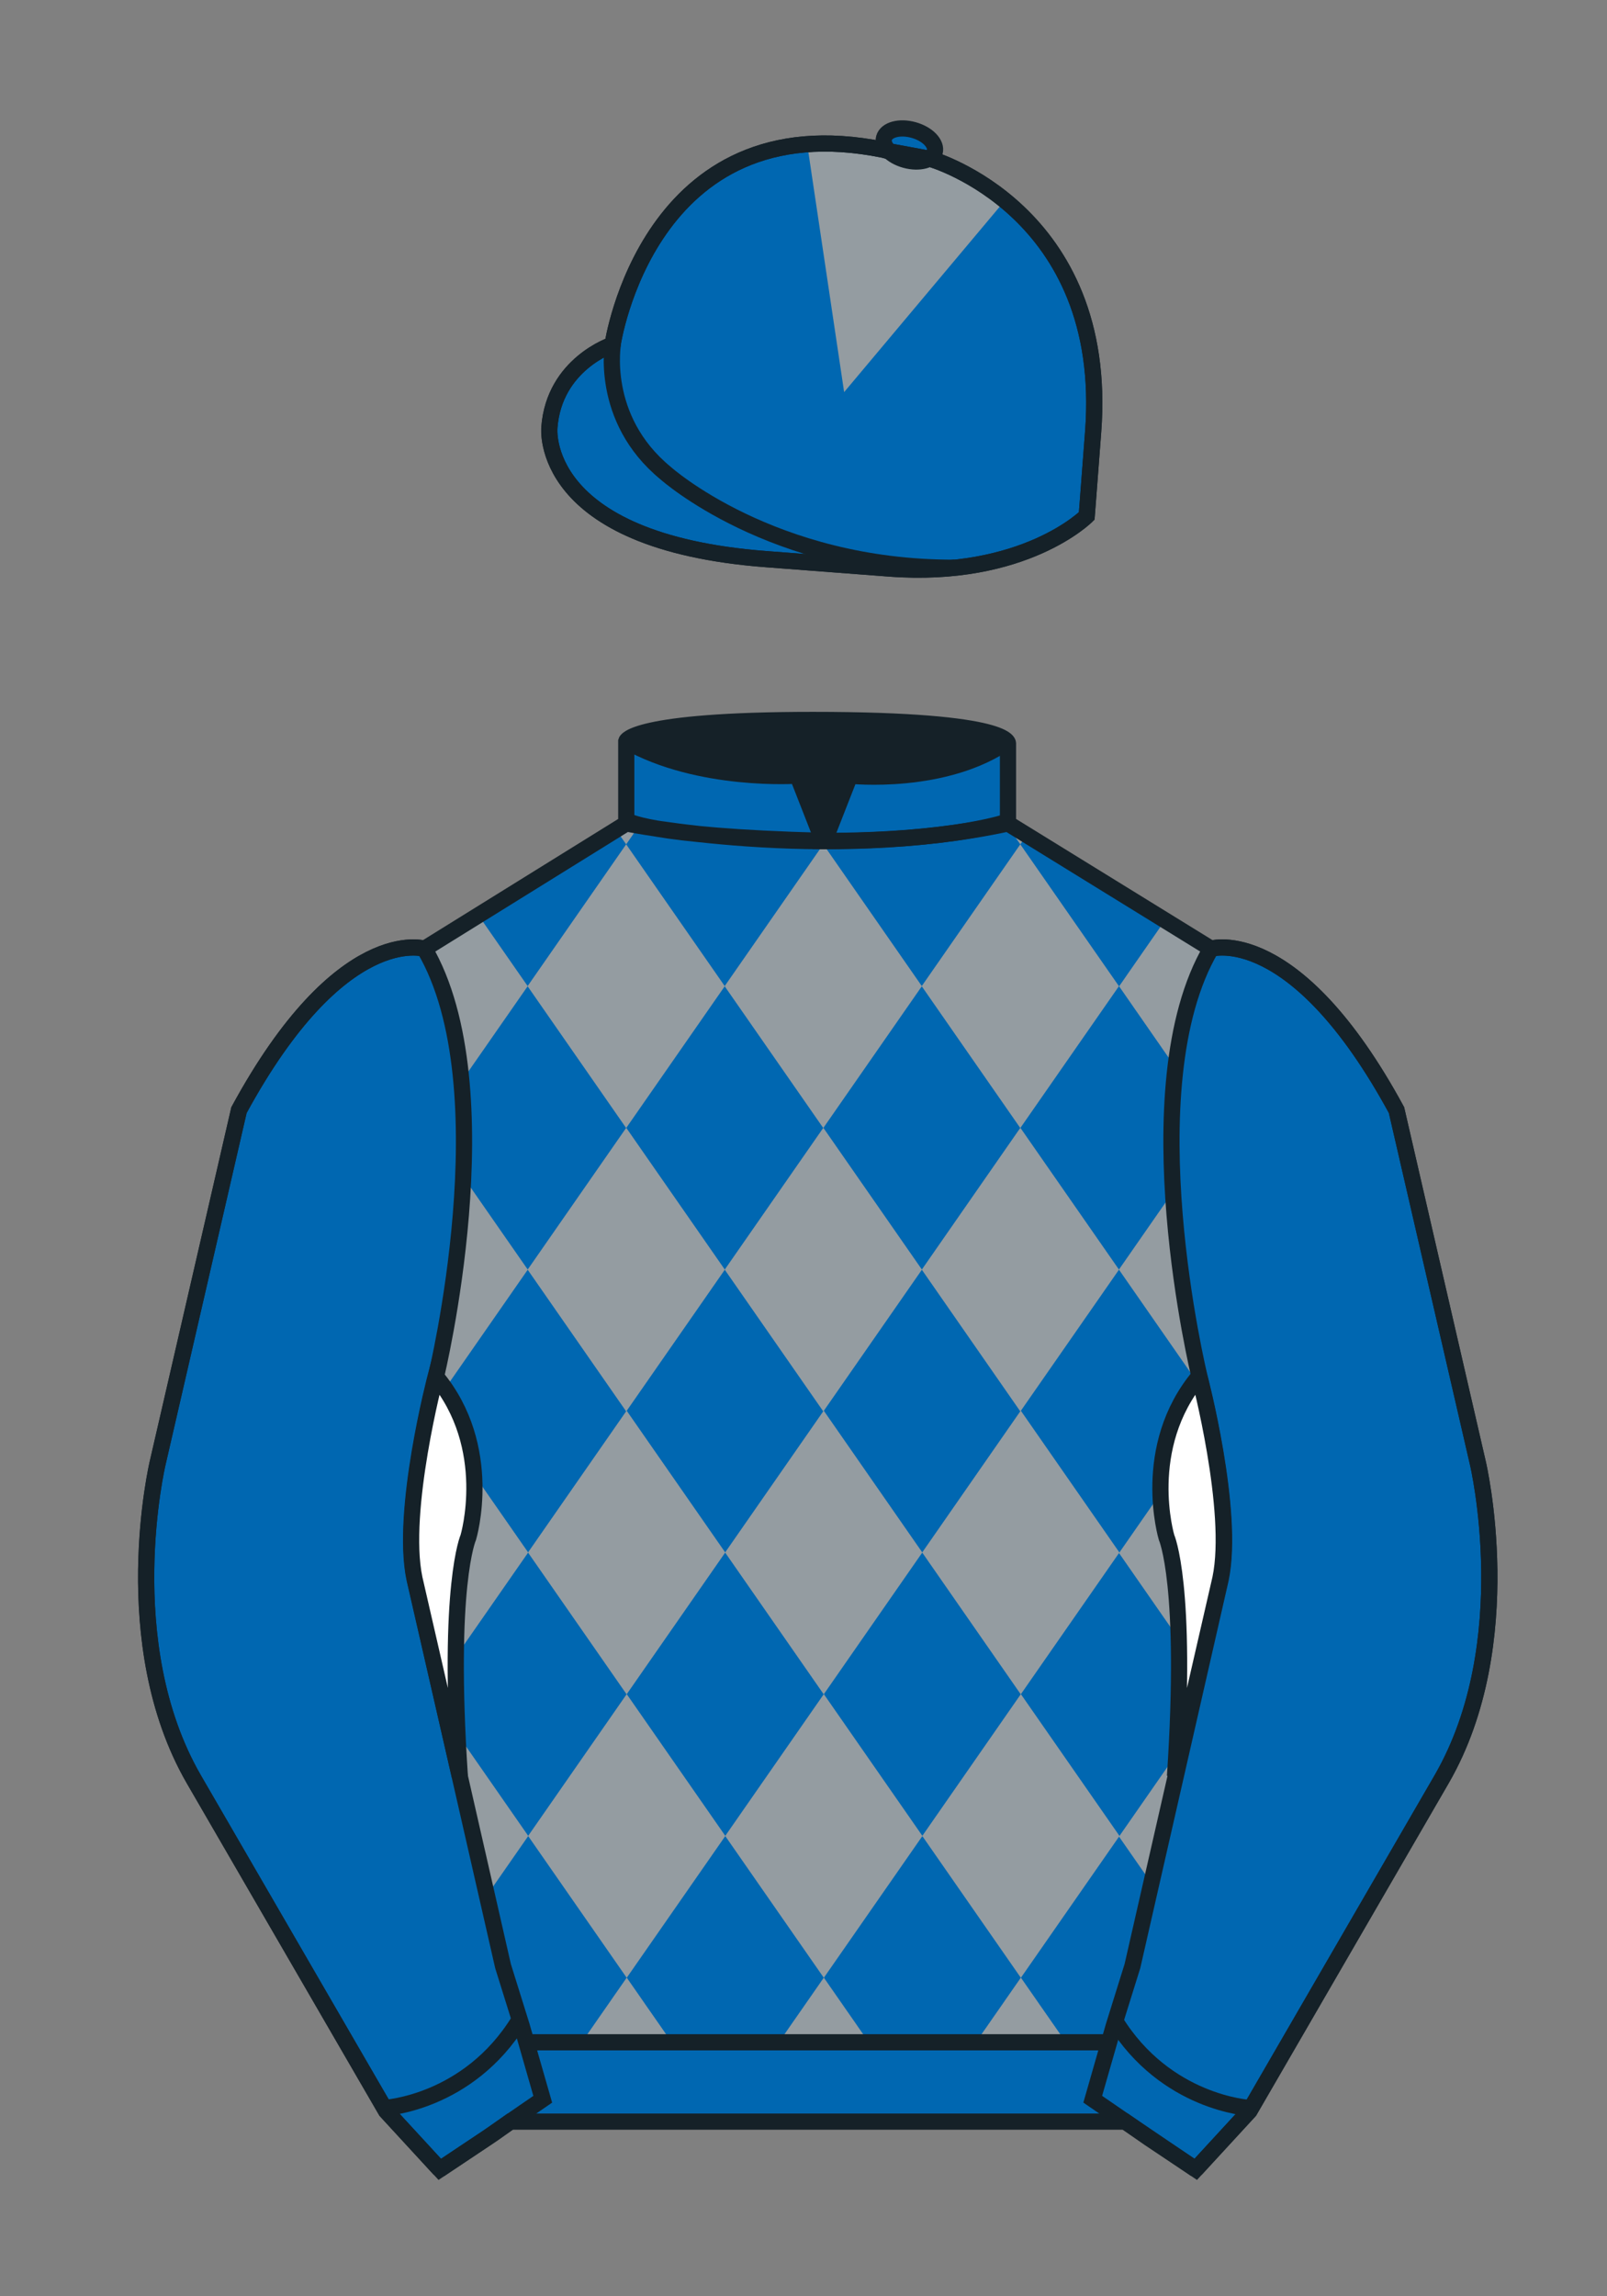 <svg xmlns="http://www.w3.org/2000/svg" viewBox="0 0 99.213 141.732"><rect x="0" y="0" width="99.213" height="141.732" fill="#808080" stroke="none"/><g fill="#0067b1"><path d="M57.483 9.819s11.045 3.168 10.006 16.831l-.299 3.929-.098 1.266s-3.853 3.878-12.191 3.244l-7.594-.578c-14.145-1.076-13.389-8.132-13.389-8.132.299-3.929 3.901-5.104 3.901-5.104S40.012 6.295 54.54 9.243l.391.107 2.552.469z"/><path d="M57.483 9.819s11.045 3.168 10.006 16.831l-.299 3.929-.098 1.266s-3.853 3.878-12.191 3.244l-7.594-.578c-14.145-1.076-13.389-8.132-13.389-8.132.299-3.929 3.901-5.104 3.901-5.104S40.012 6.295 54.54 9.243l.391.107 2.552.469z"/><path d="M57.708 9.382c.143-.51-.443-1.119-1.309-1.358-.863-.239-1.678-.019-1.82.491-.143.511.445 1.119 1.309 1.358.863.239 1.679.02 1.82-.491z"/></g><path d="M62.024 12.397l-9.909 11.806-2.272-15.244s1.852-.352 4.955.387c0 0 1.195 1.125 2.65.448 0 0 2.971 1.09 4.576 2.603z" fill="#949ca1"/><path d="M37.852 21.125s-.885 4.697 3.249 8.084c0 0 6.546 5.866 17.812 5.834" fill="none" stroke="#152128"/><g fill="none" stroke="#152128"><path d="M57.483 9.819s11.045 3.168 10.006 16.832l-.299 3.929-.098 1.267s-3.853 3.877-12.191 3.244l-7.594-.578c-14.145-1.076-13.389-8.132-13.389-8.132.299-3.929 3.901-5.104 3.901-5.104S40.012 6.295 54.54 9.243l.391.107 2.552.469z"/><path d="M57.483 9.819s11.045 3.168 10.006 16.832l-.299 3.929-.098 1.267s-3.853 3.877-12.191 3.244l-7.594-.578c-14.145-1.076-13.389-8.132-13.389-8.132.299-3.929 3.901-5.104 3.901-5.104S40.012 6.295 54.54 9.243l.391.107 2.552.469z"/><path d="M57.708 9.382c.143-.51-.443-1.119-1.309-1.358-.863-.239-1.678-.019-1.82.491-.143.511.445 1.119 1.309 1.358.863.239 1.679.02 1.82-.491z"/></g><path d="M74.752 58.99s5.164-1.613 11.451 9.961l5.025 21.795s2.623 11.087-2.232 19.497l-11.869 20.482-3.318 3.605-4.346-2.944H31.484l-1.03.731-3.317 2.213-1.658-1.802-1.659-1.803-5.936-10.241-5.936-10.241c-2.427-4.205-2.985-9.08-2.936-12.902.049-3.823.705-6.595.705-6.595l2.512-10.897 2.512-10.898c3.144-5.787 6.007-8.277 8.084-9.321 2.077-1.043 3.368-.64 3.368-.64l6.228-3.865 6.229-3.865v-5.08s.087-.328 1.571-.655c1.483-.328 4.364-.655 9.95-.655 6.222 0 9.232.368 10.689.737 1.455.369 1.357.737 1.357.737v4.916l12.535 7.73z" fill="#0067b1"/><path fill="#949ca1" d="M56.903 60.87l6.088-8.756 6.09 8.756-6.09 8.756z"/><path fill="#949ca1" d="M44.737 60.87l6.09-8.756 6.088 8.756-6.088 8.756z"/><path fill="#949ca1" d="M32.57 60.87l6.088-8.756 6.089 8.756-6.089 8.756z"/><path d="M29.536 56.492l.381.547.38.547.38.547.381.547.381.547.38.547.38.547.381.547-.381.547-.38.547-.38.547-.381.547-.381.547-.38.547-.38.547-.381.547-.381.547-.38.548-.38.547-.381.547-.38.547-.38.547-.381.547-.38.547-.381-.547-.38-.547-.38-.547-.381-.547-.38-.547-.38-.547-.381-.548-.38-.547-.38-.547-.381-.547-.38-.547-.38-.547-.381-.547-.38-.547-.38-.547-.38-.547s2.827-2.78 5.826-2.308l3.302-2.068zM56.909 78.366l6.086-8.756 6.09 8.756-6.09 8.755z" fill="#949ca1"/><path fill="#949ca1" d="M44.742 78.366l6.089-8.756 6.088 8.756-6.088 8.755z"/><path fill="#949ca1" d="M32.574 78.366l6.088-8.756 6.089 8.756-6.089 8.755z"/><path fill="#949ca1" d="M20.407 78.366l6.088-8.756 6.089 8.756-6.089 8.756zM69.079 78.363l6.088-8.755 6.09 8.755-6.09 8.755z"/><path fill="#949ca1" d="M69.085 95.858l6.088-8.755 6.09 8.755-6.09 8.756z"/><path fill="#949ca1" d="M69.085 113.36l6.09-8.755 6.09 8.755-6.09 8.755zM80.884 61.423l-.191.273-.189.274-.189.274-.191.273-.189.273-.191.274-.189.273-.189.274-.191.274-.189.274-.191.273-.189.274-.189.273-.191.273-.189.273-.191.274-.189.273-.191.273-.189.274-.191.273-.189.274-.191.273-.189.274-.191.273-.189.273-.191.274-.189.274-.191.273-.189.273-.189.274-.191-.274-.189-.273-.189-.273-.191-.274-.189-.274-.191-.273-.189-.273-.191-.274-.189-.273-.191-.274-.189-.273-.189-.274-.21-.271-.19-.273-.191-.274-.189-.273-.191-.273-.189-.273-.189-.274-.191-.273-.19-.274-.191-.274-.189-.274-.191-.273-.189-.274-.19-.273-.191-.273-.189-.274-.191-.274-.189-.273-.189-.273-.191-.273.191-.273.189-.274.189-.274.191-.273.189-.273.191-.274.19-.273.189-.273.191-.274.189-.273.191-.273.19-.273.191-.274.189-.274.189-.273 2.777 1.832s2.322-1.089 6.238 2.712l-.07.101zM63.374 51.569l-.381.547-.381-.547-.381-.547s.416.025 1.143.547zM38.658 51.022h.761l-.19.273-.19.274-.19.274-.191.273-.19-.273-.19-.274-.191-.274zM56.933 95.824l6.087-8.756 6.09 8.756-6.09 8.756z"/><path fill="#949ca1" d="M44.766 95.824l6.089-8.756 6.087 8.756-6.087 8.756z"/><path fill="#949ca1" d="M32.597 95.824l6.089-8.756 6.089 8.756-6.089 8.756z"/><path fill="#949ca1" d="M20.431 95.824l6.088-8.756 6.09 8.756-6.09 8.756zM56.938 113.321l6.088-8.756 6.09 8.756-6.09 8.755z"/><path fill="#949ca1" d="M44.772 113.321l6.089-8.756 6.089 8.756-6.089 8.755z"/><path fill="#949ca1" d="M32.604 113.321l6.088-8.756 6.09 8.756-6.09 8.755z"/><path fill="#949ca1" d="M20.437 113.321l6.089-8.756 6.089 8.756-6.089 8.756zM65.882 126.17l-.19-.274-.189-.274-.192-.273-.189-.274-.191-.273-.19-.275-.191-.272-.19-.274-.191-.273-.19-.275-.191-.274-.189-.273-.192-.274-.189-.273-.192-.274-.189.274-.19.273-.191.274-.189.273-.192.274-.189.275-.19.273-.191.274-.19.272-.191.275-.189.273-.192.274-.189.273-.192.274-.189.274zM53.716 126.171l-.192-.274-.189-.275-.191-.273-.19-.274-.188-.273-.192-.275-.189-.272-.192-.274-.189-.273-.19-.274-.191-.274-.189-.273-.192-.274-.189-.274-.191-.274-.191.274-.189.274-.192.274-.189.273-.191.274-.19.274-.189.273-.192.274-.189.272-.192.275-.189.273-.19.274-.191.273-.189.275-.191.274zM41.548 126.17l-.191-.274-.19-.274-.19-.273-.19-.274-.19-.273-.191-.275-.19-.272-.191-.274-.19-.273-.19-.275-.19-.274-.19-.273-.191-.274-.19-.273-.19-.274-.191.274-.19.273-.19.274-.191.273-.19.274-.19.275-.19.273-.191.274-.19.272-.19.275-.19.273-.19.274-.191.273-.19.274-.191.274z"/><g fill="#0067b1"><path d="M73.785 134.1l-2.912-1.944-1.434-1-2.014-1.384 1.297-4.521 1.154-3.698 5.451-23.896c.875-4.191-1.314-12.493-1.314-12.493s-4.328-17.816.715-26.404c0 0 5.164-1.613 11.451 9.961l5.025 21.795s2.623 11.087-2.232 19.497l-11.869 20.482-3.318 3.605M27.109 134.103l2.913-1.944 1.434-.999 2.014-1.385-1.298-4.521-1.154-3.698-5.45-23.896c-.876-4.191 1.314-12.492 1.314-12.492s4.328-17.817-.715-26.405c0 0-5.164-1.613-11.452 9.961L9.69 90.519s-2.623 11.088 2.231 19.498l11.871 20.482 3.317 3.604"/></g><g fill="none" stroke="#152128"><path d="M73.823 133.898l-2.912-1.944-1.434-1-2.014-1.384 1.297-4.521 1.154-3.698 5.451-23.896c.875-4.191-1.314-12.493-1.314-12.493s-4.328-17.816.715-26.404c0 0 5.164-1.613 11.451 9.961l5.025 21.795s2.623 11.087-2.233 19.497L77.14 130.293l-3.317 3.605M27.147 133.9l2.913-1.944 1.434-.999 2.014-1.385-1.298-4.521-1.154-3.698-5.45-23.897c-.876-4.191 1.313-12.492 1.313-12.492s4.328-17.817-.715-26.405c0 0-5.164-1.613-11.452 9.961L9.728 90.316s-2.623 11.088 2.231 19.498l11.871 20.482 3.317 3.604"/></g><path d="M23.749 130.105s5.154-.287 8.291-5.384" fill="none" stroke="#152128"/><path d="M25.587 97.434c-.875-4.191 1.313-12.492 1.313-12.492 3.678 4.398 2.014 9.944 2.014 9.944s-1.313 2.917-.525 14.753l-2.802-12.205z" fill="#fff" stroke="#152128"/><path d="M38.665 50.827s12.162 2.46 23.568 0M38.665 50.627s1.151.986 12.141 1.274l-1.576-4.027s-6.068.431-10.565-2.127" fill="none" stroke="#152128"/><path d="M62.259 50.692s-3.309 1.212-11.355 1.212l1.577-4.027s5.874.632 9.778-2.151" fill="none" stroke="#152128"/><path d="M75.345 97.434c.877-4.191-1.313-12.492-1.313-12.492-3.678 4.398-2.014 9.944-2.014 9.944s1.313 2.917.525 14.753l2.802-12.205z" fill="#fff" stroke="#152128"/><path fill="none" stroke="#152128" d="M32.544 126.055h35.971M77.128 130.105s-5.156-.287-8.291-5.384"/><path d="M50.949 44.453c9.949 0 11.197 1.295 11.197 1.295-3.447 2.682-9.653 2.065-9.653 2.065l-1.61 3.884-1.652-3.822c-8.023 0-10.431-2.188-10.431-2.188s1.083-1.234 12.149-1.234z" fill="#152128"/><path d="M74.767 58.557s5.164-1.613 11.451 9.961l5.025 21.795s2.623 11.087-2.233 19.497l-11.869 20.482-3.318 3.605-4.346-2.944H31.499l-1.03.732-3.317 2.213-1.658-1.802-1.659-1.803-5.936-10.241-5.936-10.241c-2.427-4.205-2.985-9.08-2.936-12.902.049-3.823.705-6.595.705-6.595l2.512-10.898 2.512-10.898c3.144-5.787 6.007-8.277 8.084-9.321 2.077-1.043 3.368-.64 3.368-.64l6.228-3.865 6.228-3.865v-5.08s.087-.328 1.571-.655c1.483-.328 4.364-.655 9.95-.655 6.222 0 9.232.368 10.689.737 1.455.369 1.357.737 1.357.737v4.916l12.536 7.73z" fill="none" stroke="#152128"/></svg>